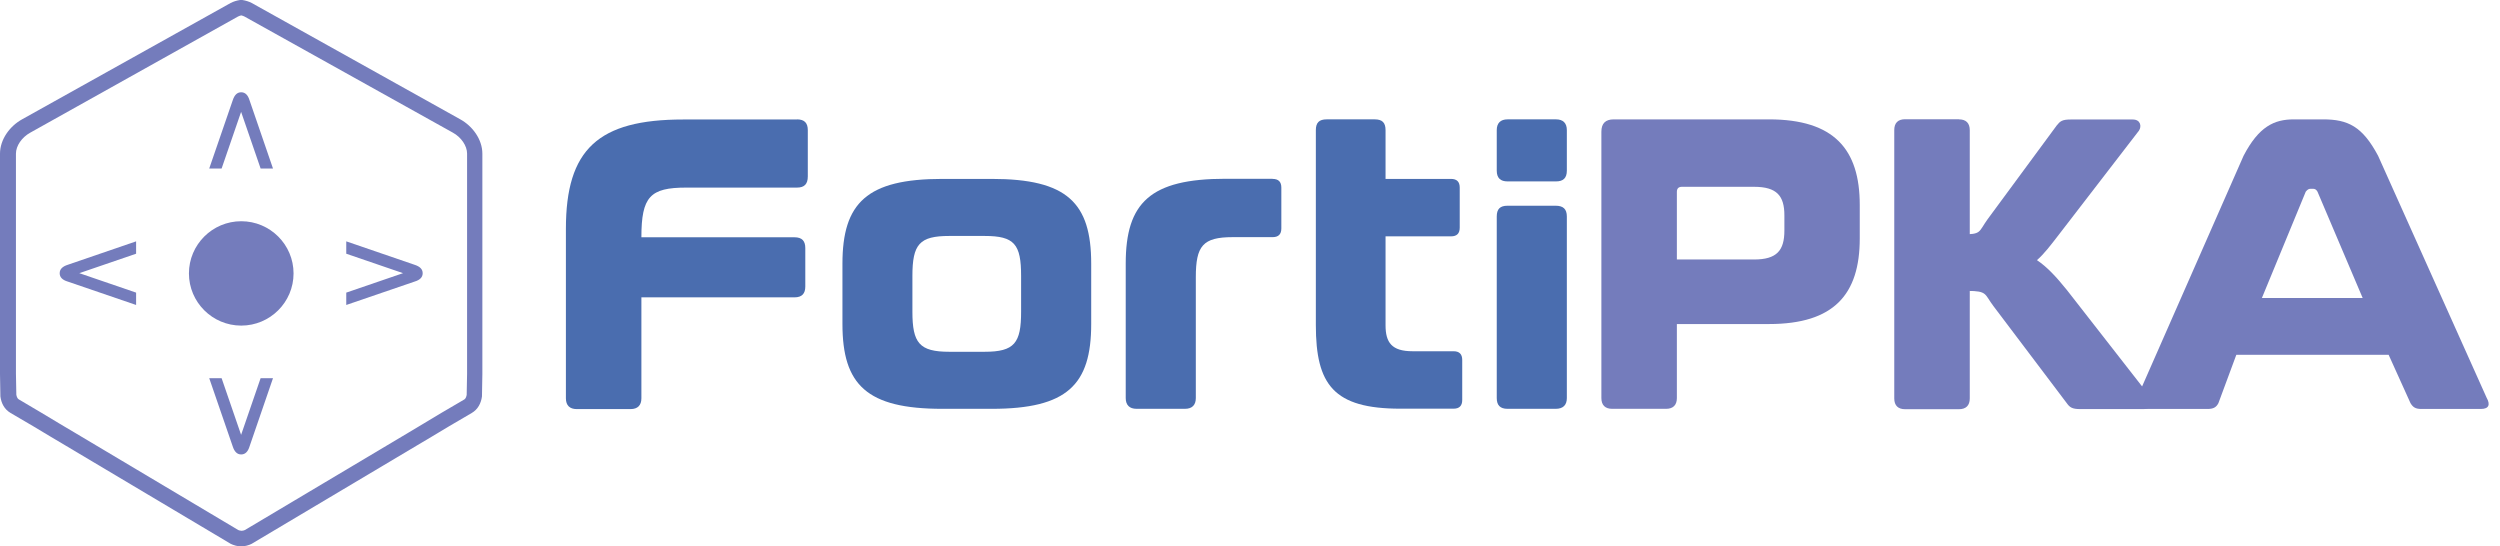 <svg xmlns="http://www.w3.org/2000/svg" width="183" height="40" viewBox="0 0 183 40" fill="none"><path d="M129.489 8.738C134.253 8.738 136.134 10.922 136.134 15.002V17.456C136.134 21.545 134.253 23.72 129.489 23.72H122.747V29.137C122.747 29.647 122.477 29.926 121.956 29.926H118.012C117.5 29.926 117.221 29.657 117.221 29.137V9.642C117.221 9.036 117.52 8.738 118.127 8.738H129.479H129.489ZM122.747 18.995H128.399C130.067 18.995 130.617 18.331 130.617 16.878V15.762C130.617 14.338 130.067 13.674 128.399 13.674H123.114C122.872 13.674 122.747 13.799 122.747 14.04V19.005V18.995Z" fill="#747CBC"></path><path d="M143.396 8.737C143.907 8.737 144.187 9.007 144.187 9.526V17.157H143.589C145.074 17.157 144.804 17.003 145.498 16.041L150.562 9.17C150.803 8.872 150.957 8.747 151.565 8.747H156.117C156.696 8.747 156.782 9.257 156.57 9.565L150.716 17.166C150.108 17.955 149.626 18.59 149.105 19.043C149.867 19.553 150.533 20.284 151.295 21.227L157.39 29.04C157.573 29.252 157.602 29.945 156.908 29.945H152.269C151.69 29.945 151.507 29.82 151.295 29.521L145.923 22.41C145.257 21.535 145.498 21.294 144.013 21.294H144.187V29.165C144.187 29.675 143.916 29.954 143.396 29.954H139.451C138.94 29.954 138.66 29.685 138.66 29.165V9.517C138.66 9.007 138.93 8.728 139.451 8.728H143.396V8.737Z" fill="#747CBC"></path><path d="M170.045 8.738C171.868 8.738 172.929 9.248 174.076 11.403L182.023 29.118C182.294 29.599 182.207 29.936 181.599 29.936H177.24C176.815 29.936 176.632 29.811 176.449 29.512L174.848 25.971H163.699L162.387 29.512C162.233 29.811 162.021 29.936 161.596 29.936H156.861C156.282 29.936 156.195 29.599 156.436 29.118L164.229 11.403C165.348 9.257 166.476 8.738 167.904 8.738H170.026H170.045ZM165.579 21.814H172.948L169.64 14.03C169.553 13.876 169.457 13.818 169.302 13.818H169.148C168.994 13.818 168.907 13.876 168.781 14.03L165.57 21.814H165.579Z" fill="#747CBC"></path><path d="M58.34 8.738C58.89 8.738 59.131 9.007 59.131 9.527V12.914C59.131 13.462 58.89 13.732 58.34 13.732H50.229C47.587 13.732 46.95 14.396 46.95 17.369H58.157C58.707 17.369 58.948 17.638 58.948 18.158V20.977C58.948 21.487 58.707 21.766 58.157 21.766H46.95V29.156C46.95 29.666 46.68 29.945 46.159 29.945H42.215C41.703 29.945 41.424 29.676 41.424 29.156V16.744C41.424 10.932 43.787 8.747 50.008 8.747H58.331L58.34 8.738Z" fill="#4A6DAF"></path><path d="M72.594 13.096C78.121 13.096 79.876 14.848 79.876 19.303V23.719C79.876 28.165 78.121 29.926 72.594 29.926H68.977C63.451 29.926 61.667 28.174 61.667 23.719V19.303C61.667 14.848 63.461 13.096 68.977 13.096H72.594ZM66.788 22.815C66.788 25.114 67.299 25.75 69.489 25.75H72.073C74.263 25.75 74.745 25.114 74.745 22.815V20.207C74.745 17.878 74.263 17.272 72.073 17.272H69.489C67.299 17.272 66.788 17.878 66.788 20.207V22.815Z" fill="#4A6DAF"></path><path d="M93.157 13.096C93.581 13.096 93.794 13.308 93.794 13.731V16.724C93.794 17.147 93.581 17.359 93.157 17.359H90.235C88.045 17.359 87.534 17.994 87.534 20.294V29.137C87.534 29.646 87.264 29.925 86.743 29.925H83.194C82.683 29.925 82.403 29.656 82.403 29.137V19.293C82.403 14.838 84.197 13.086 89.714 13.086H93.147L93.157 13.096Z" fill="#4A6DAF"></path><path d="M96.32 13.096V9.526C96.32 8.978 96.561 8.737 97.111 8.737H100.631C101.181 8.737 101.422 8.978 101.422 9.526V13.096H106.215C106.64 13.096 106.852 13.308 106.852 13.731V16.666C106.852 17.09 106.64 17.301 106.215 17.301H101.422V23.806C101.422 25.076 101.875 25.711 103.399 25.711H106.399C106.823 25.711 107.035 25.923 107.035 26.346V29.281C107.035 29.704 106.823 29.916 106.399 29.916H102.512C97.622 29.916 96.32 28.165 96.32 23.796V13.077V13.096Z" fill="#4A6DAF"></path><path d="M113.903 8.737C114.414 8.737 114.693 9.007 114.693 9.526V12.49C114.693 13.039 114.423 13.279 113.903 13.279H110.353C109.842 13.279 109.562 13.039 109.562 12.49V9.526C109.562 9.016 109.833 8.737 110.353 8.737H113.903ZM113.874 15.059C114.423 15.059 114.693 15.3 114.693 15.848V29.137C114.693 29.647 114.423 29.926 113.874 29.926H110.353C109.804 29.926 109.562 29.656 109.562 29.137V15.848C109.562 15.3 109.804 15.059 110.353 15.059H113.874Z" fill="#4A6DAF"></path><path d="M17.659 1.126C17.746 1.145 17.823 1.174 17.9 1.212L33.148 9.709C33.766 10.046 34.19 10.681 34.19 11.239V27.366L34.161 28.915C34.113 29.165 34.017 29.223 33.968 29.252L32.309 30.224L31.027 30.994L29.966 31.629L17.929 38.797C17.929 38.797 17.852 38.826 17.814 38.836C17.775 38.845 17.727 38.855 17.688 38.855C17.65 38.855 17.601 38.845 17.563 38.836C17.524 38.836 17.476 38.807 17.438 38.797L5.401 31.629L4.33 30.994L3.048 30.224L1.389 29.242C1.341 29.213 1.244 29.156 1.196 28.905L1.167 27.356V11.248C1.167 10.681 1.591 10.055 2.218 9.709L17.418 1.212C17.495 1.174 17.573 1.145 17.659 1.126ZM17.736 0H17.573C17.331 0.038 17.1 0.106 16.878 0.221L1.63 8.727C0.714 9.228 0 10.209 0 11.248V27.385L0.029 29.021C0.096 29.521 0.318 29.964 0.781 30.233L2.44 31.205L3.723 31.975L4.793 32.61L16.888 39.808C16.984 39.856 17.11 39.904 17.254 39.942C17.409 39.981 17.544 40 17.65 40C17.765 40 17.9 39.981 18.055 39.942C18.209 39.904 18.325 39.856 18.421 39.808L30.516 32.61L31.586 31.975L32.869 31.205L34.528 30.233C34.991 29.964 35.212 29.512 35.28 29.021L35.309 27.385V11.248C35.309 10.209 34.595 9.228 33.679 8.727L18.431 0.221C18.209 0.106 17.978 0.038 17.736 0Z" fill="#747CBC"></path><path d="M30.94 20.005C30.94 20.294 30.737 20.496 30.351 20.611L25.346 22.324V21.42L29.503 19.996L25.346 18.572V17.667L30.342 19.38C30.737 19.505 30.94 19.707 30.94 19.996V20.005Z" fill="#747CBC"></path><path d="M4.369 20.005C4.369 20.294 4.572 20.496 4.957 20.611L9.963 22.324V21.42L5.806 19.996L9.963 18.572V17.667L4.967 19.38C4.572 19.505 4.369 19.707 4.369 19.996V20.005Z" fill="#747CBC"></path><path d="M17.659 33.265C17.948 33.265 18.151 33.063 18.267 32.678L19.983 27.684H19.077L17.649 31.831L16.222 27.684H15.315L17.032 32.668C17.158 33.063 17.36 33.265 17.649 33.265H17.659Z" fill="#747CBC"></path><path d="M17.659 6.755C17.948 6.755 18.151 6.957 18.267 7.342L19.983 12.336H19.077L17.649 8.189L16.222 12.336H15.315L17.032 7.352C17.158 6.957 17.36 6.755 17.649 6.755H17.659Z" fill="#747CBC"></path><path d="M17.659 23.834C19.771 23.834 21.488 22.122 21.488 20.014C21.488 17.907 19.771 16.194 17.659 16.194C15.547 16.194 13.83 17.907 13.83 20.014C13.83 22.122 15.547 23.834 17.659 23.834Z" fill="#747CBC"></path></svg>